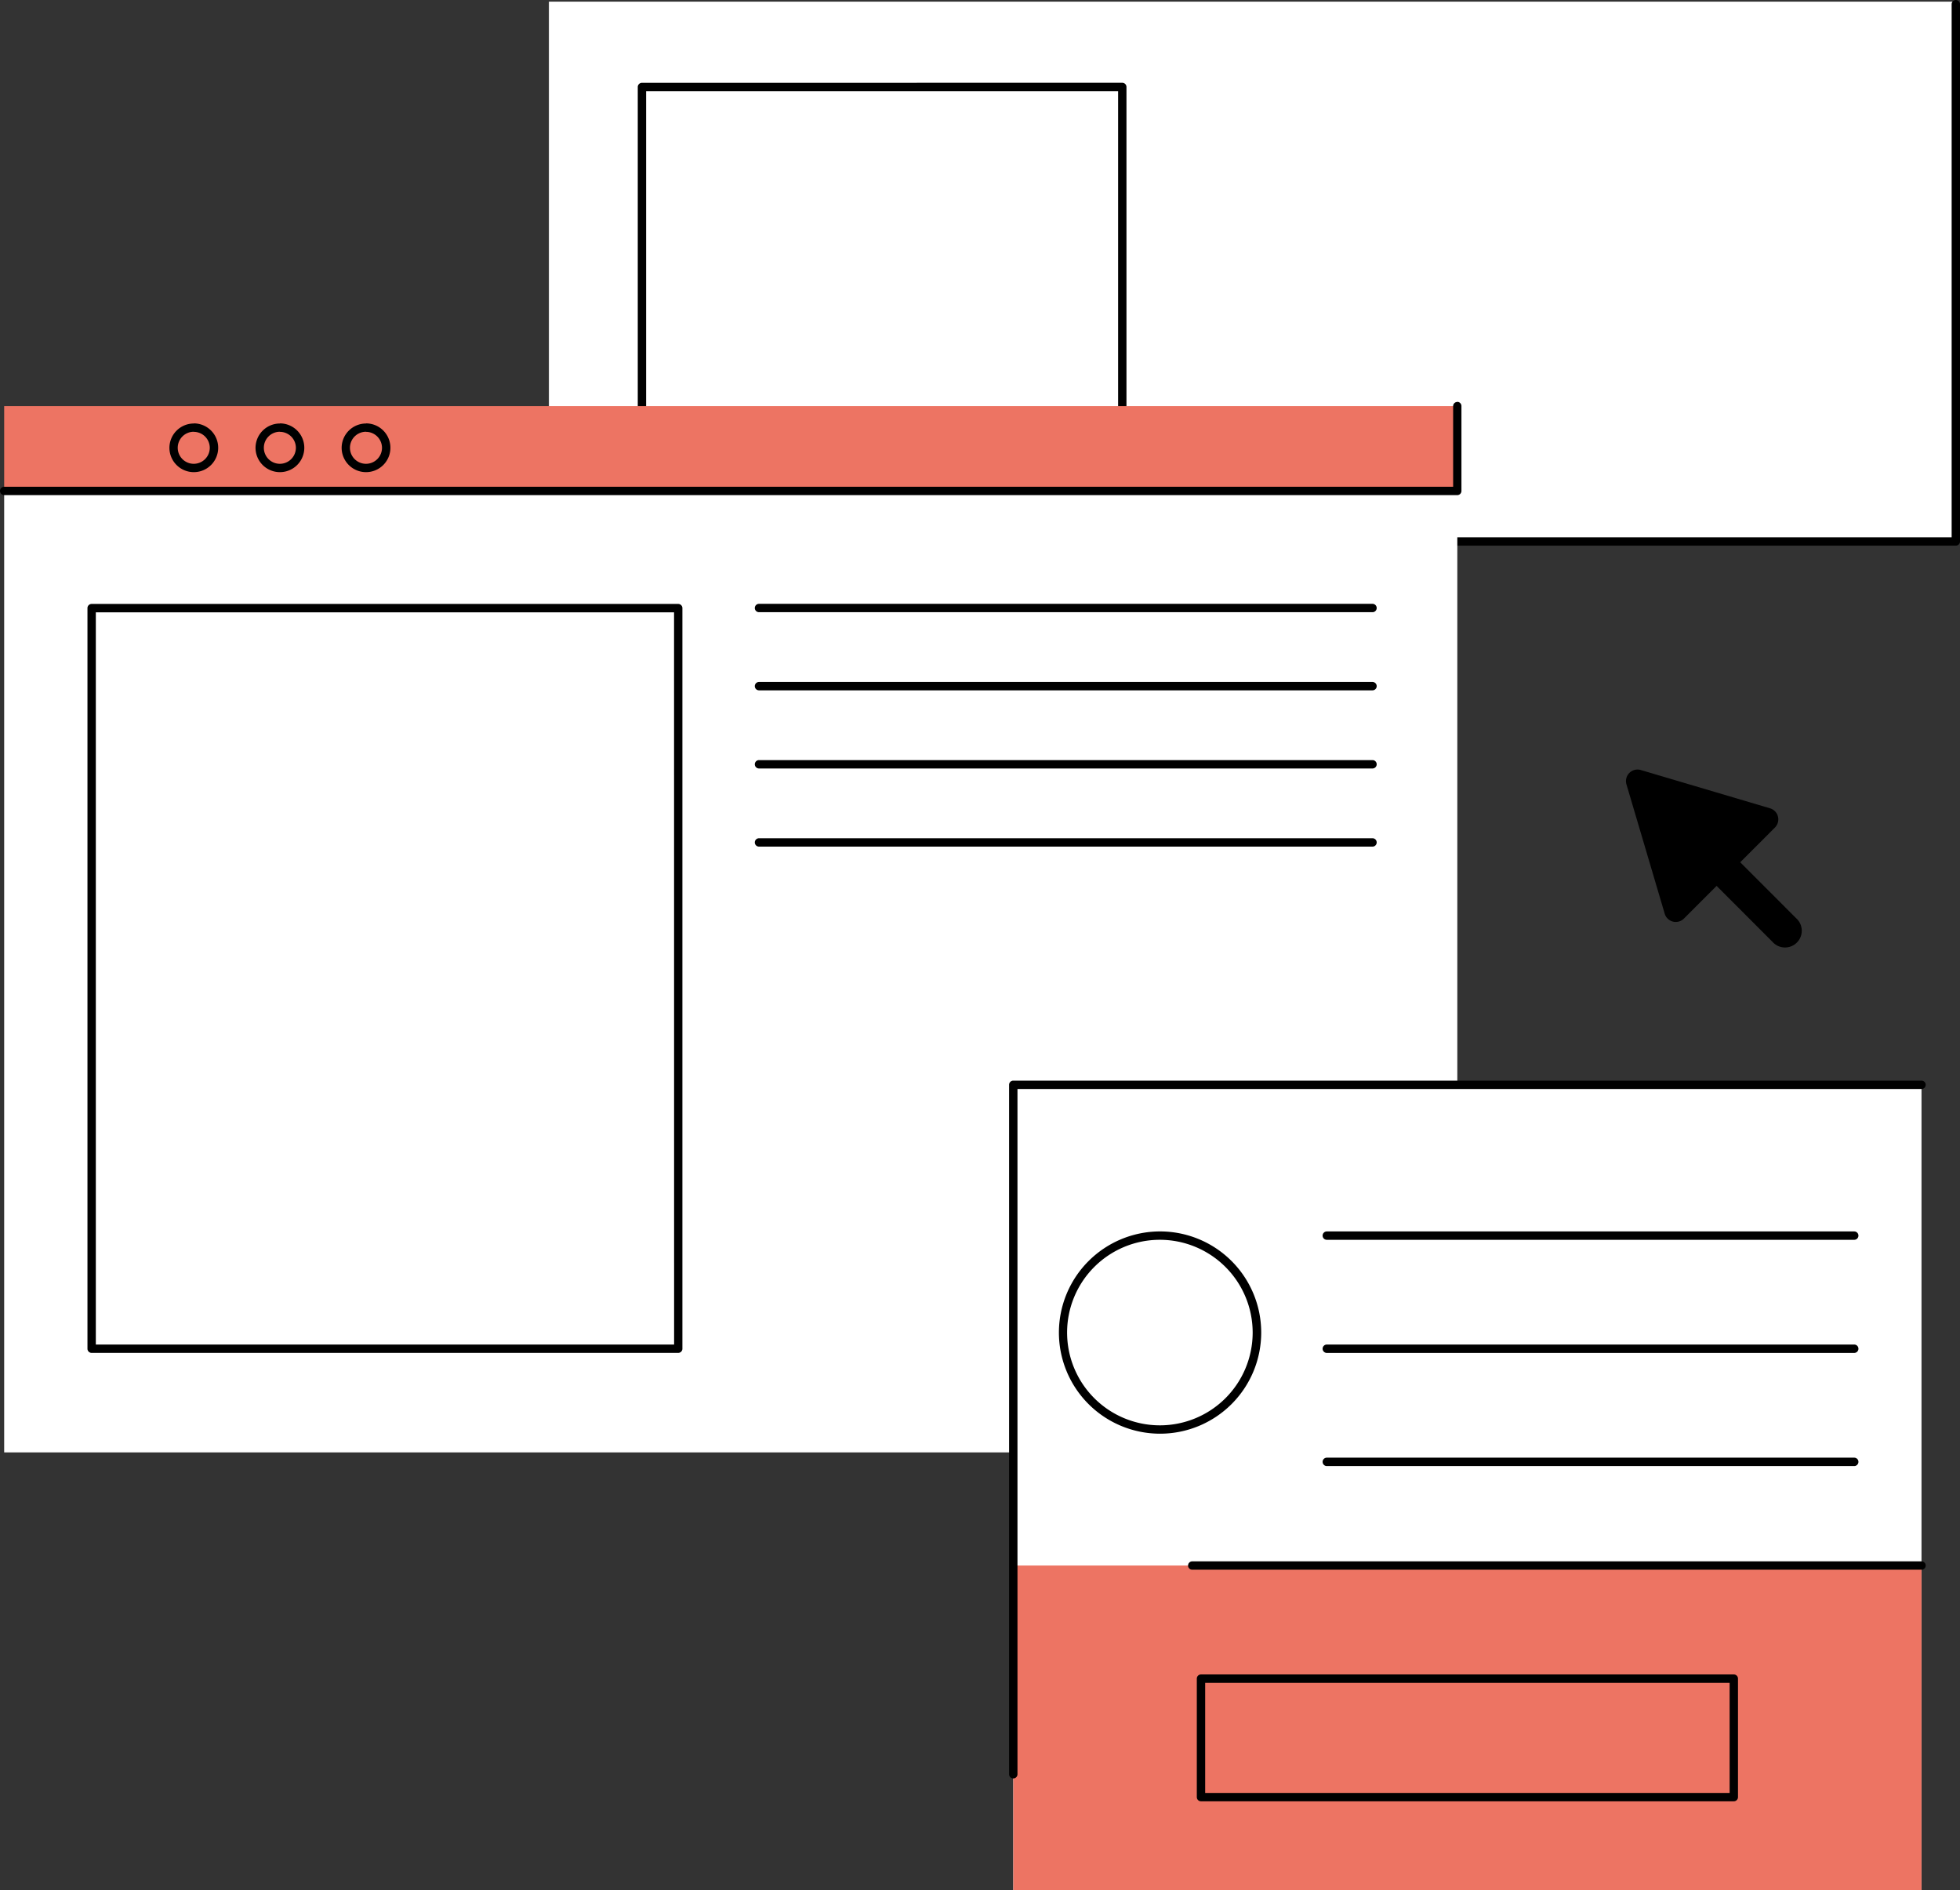 <svg id="Master_Stickers_Working_Windows" data-name="Master/Stickers/Working Windows" xmlns="http://www.w3.org/2000/svg" width="210.674" height="203.177" viewBox="0 0 210.674 203.177">
  <rect x="0" y="0" width="210.674" height="203.177" fill="#333333" stroke="none"/>
  <path id="Fill-1" d="M206,346H357V288H206Z" transform="translate(-147 -287.823)" fill="#fff" fill-rule="evenodd"/>
  <path id="Combined-Shape" d="M357.225,287.823a.449.449,0,0,1,.449.449V346.03a.449.449,0,0,1-.449.449H206.238a.449.449,0,0,1,0-.9H356.776V288.272A.449.449,0,0,1,357.225,287.823Zm-89.594,8.9a.449.449,0,0,1,.449.449v40.965a.449.449,0,0,1-.449.449H216a.449.449,0,0,1-.449-.449V297.176a.448.448,0,0,1,.449-.449Zm-.449.9H216.45v40.067h50.732Z" transform="translate(-147 -287.823)" fill-rule="evenodd"/>
  <path id="Fill-8" d="M147.449,443.955H303.642V340.6H147.449Z" transform="translate(-147 -287.823)" fill="#fff" fill-rule="evenodd"/>
  <path id="Fill-9" d="M255.916,491h97.621V404.438H255.916Z" transform="translate(-147 -287.823)" fill="#fff" fill-rule="evenodd"/>
  <path id="Interface-color" d="M353.537,456.115V491H255.916V456.115ZM303.642,331.482V340.6H147.449v-9.119Z" transform="translate(-147 -287.823)" fill="#ed7463" fill-rule="evenodd"/>
  <path id="Combined-Shape-2" data-name="Combined-Shape" d="M333.362,467.825a.449.449,0,0,1,.449.449v12.738a.449.449,0,0,1-.449.449H276.091a.449.449,0,0,1-.449-.449V468.274a.449.449,0,0,1,.449-.449Zm-.45.9H276.54v11.839h56.373Zm20.625-64.735a.449.449,0,0,1,0,.9H256.365v73.664a.449.449,0,1,1-.9,0V404.438a.449.449,0,0,1,.449-.449Zm0,51.677a.449.449,0,0,1,0,.9H275.151a.449.449,0,0,1,0-.9Zm-7.231-11.146a.449.449,0,0,1,0,.9H289.613a.449.449,0,0,1,0-.9ZM271.681,420.2a10.872,10.872,0,1,1-10.862,10.872A10.879,10.879,0,0,1,271.681,420.2Zm0,.9a9.973,9.973,0,1,0,9.964,9.974A9.981,9.981,0,0,0,271.681,421.1Zm74.625,11.261a.449.449,0,0,1,0,.9H289.613a.449.449,0,0,1,0-.9Zm0-12.159a.449.449,0,0,1,0,.9H289.613a.449.449,0,0,1,0-.9Z" transform="translate(-147 -287.823)" fill-rule="evenodd"/>
  <path id="Combined-Shape-3" data-name="Combined-Shape" d="M219.9,352.746a.449.449,0,0,1,.449.449v79.614a.448.448,0,0,1-.449.449H156.85a.448.448,0,0,1-.449-.449V353.195a.449.449,0,0,1,.449-.449Zm-.448.9H157.3v78.715h62.158Zm75.074,24.288a.449.449,0,0,1,0,.9H228.583a.449.449,0,0,1,0-.9Zm0-8.4a.449.449,0,0,1,0,.9H228.583a.449.449,0,0,1,0-.9Zm0-8.4a.449.449,0,0,1,0,.9H228.583a.449.449,0,0,1,0-.9Zm0-8.4a.449.449,0,0,1,0,.9H228.583a.449.449,0,0,1,0-.9Zm9.111-21.713a.449.449,0,0,1,.449.449V340.6a.449.449,0,0,1-.449.449H147.449a.449.449,0,0,1,0-.9H303.193v-8.67A.449.449,0,0,1,303.642,331.033Zm-135.809,2.316a2.621,2.621,0,1,1-2.618,2.621A2.623,2.623,0,0,1,167.833,333.349Zm9.256,0a2.621,2.621,0,1,1-2.618,2.621A2.623,2.623,0,0,1,177.088,333.349Zm9.256,0a2.621,2.621,0,1,1-2.618,2.621A2.623,2.623,0,0,1,186.344,333.349Zm-18.512.9a1.722,1.722,0,1,0,1.72,1.722A1.722,1.722,0,0,0,167.833,334.247Zm9.256,0a1.722,1.722,0,1,0,1.72,1.722A1.722,1.722,0,0,0,177.088,334.247Zm9.256,0a1.722,1.722,0,1,0,1.72,1.722A1.722,1.722,0,0,0,186.344,334.247Z" transform="translate(-147 -287.823)" fill-rule="evenodd"/>
  <path id="Combined-Shape-4" data-name="Combined-Shape" d="M323.367,370.6l13.888,4.115a1.242,1.242,0,0,1,.525,2.069l-3.729,3.731,6,6.007a1.8,1.8,0,1,1-2.539,2.541l-6-6.008L328,386.569a1.24,1.24,0,0,1-2.066-.525l-4.111-13.9A1.241,1.241,0,0,1,323.367,370.6Z" transform="translate(-147 -287.823)" fill-rule="evenodd"/>
</svg>
